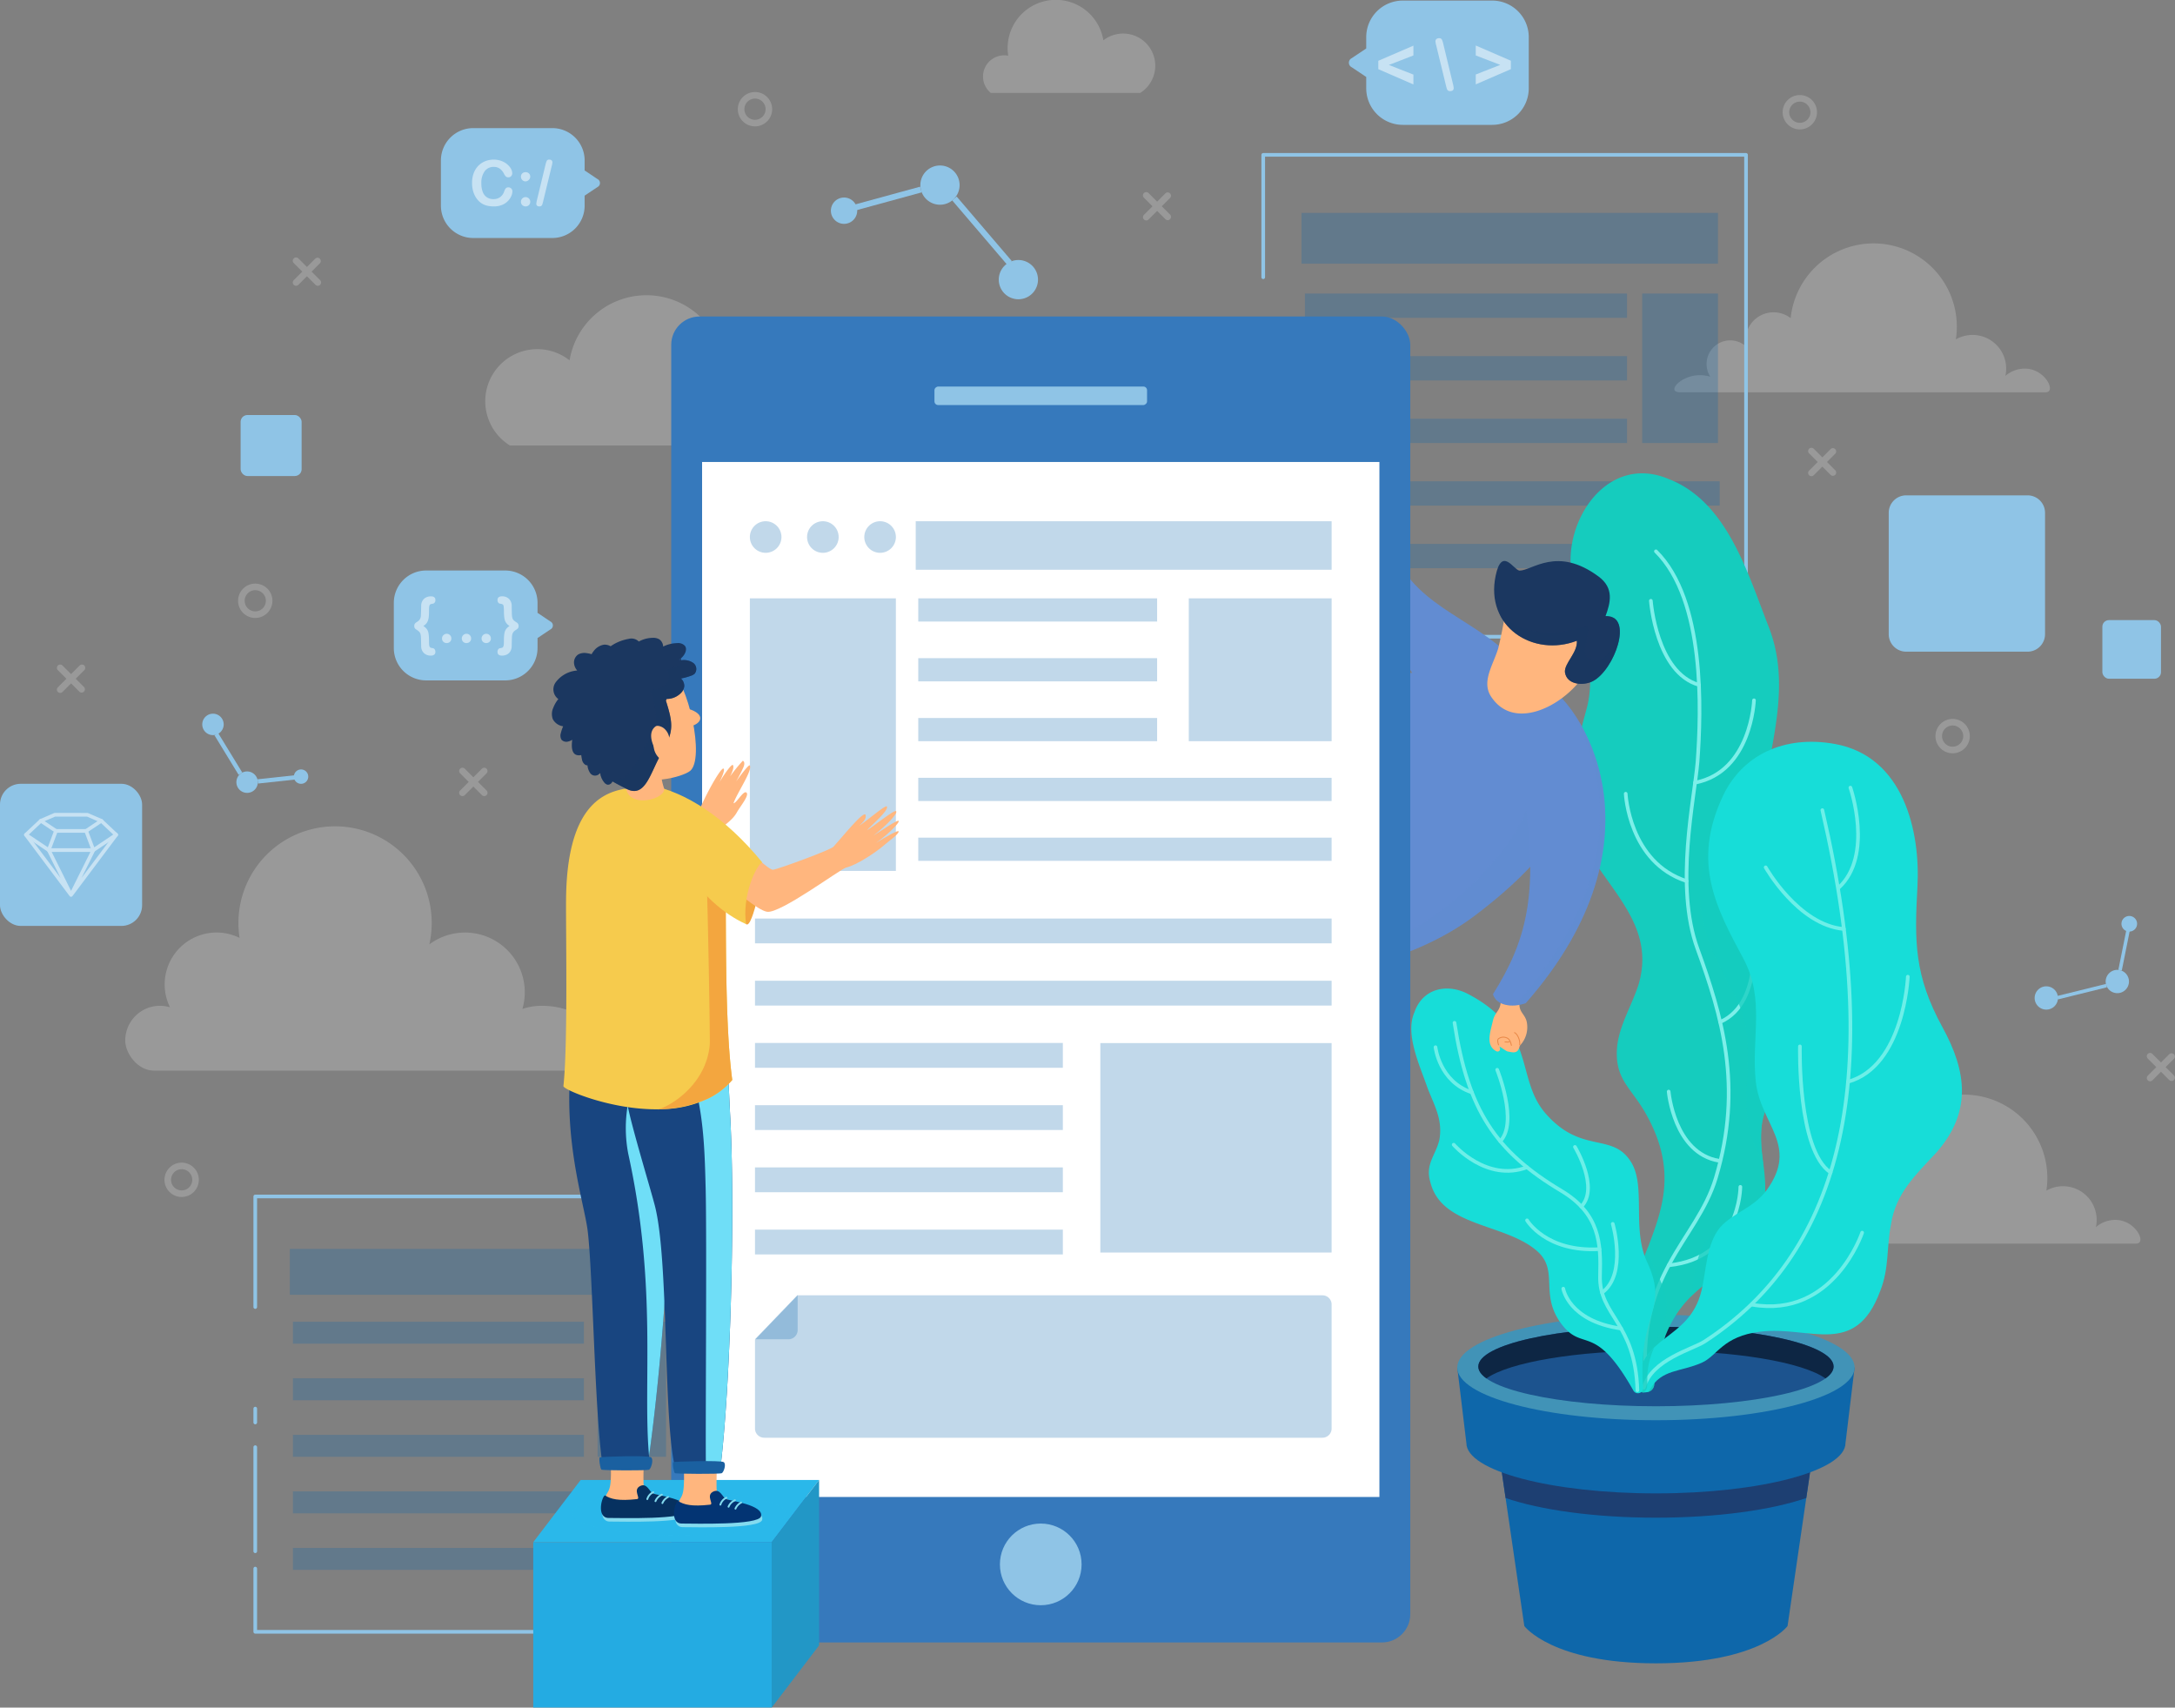<svg xmlns="http://www.w3.org/2000/svg" width="595.299" height="467.324" viewBox="0 0 595.299 467.324"><rect x="0" y="0" width="595.299" height="467.324" fill="#808080" stroke="none"/><defs><style>.a,.w{fill:#fff;}.a,.y{opacity:0.2;}.ag,.b,.j,.m,.q,.s,.x{fill:none;}.b{stroke:#8fc4e6;}.ag,.b,.j,.m,.x{stroke-linecap:round;stroke-linejoin:round;}.c{fill:#0964af;}.c,.o{opacity:0.25;}.d{fill:#0e67aa;}.e{fill:#1d3f72;}.f{fill:#4193b7;}.g{fill:#1c538e;}.h{fill:#0d2644;}.i,.k{fill:#15ccbe;}.j{stroke:#7defe9;}.k{opacity:0.75;}.ad,.ak,.an,.k,.o,.q,.t{mix-blend-mode:multiply;isolation:isolate;}.l{fill:#17ddd8;}.m{stroke:#6cefe8;}.n,.o{fill:#628cd2;}.an,.p{fill:#ffb67e;}.q{stroke:#ffb67e;}.q,.s{stroke-miterlimit:10;}.ag,.q{stroke-width:0.5px;}.r,.t{fill:#1b3760;}.s{stroke:#e88949;stroke-width:0.25px;}.t{opacity:0.55;}.u{fill:#8fc4e6;}.v{opacity:0.5;}.x{stroke:#fff;}.z{fill:#3679bc;}.aa,.ad{fill:#2ab8ea;}.ab{fill:#2297c6;}.ac{fill:#24abe2;}.ad{opacity:0.57;}.ae{fill:#84dbef;}.af{fill:#063160;}.ag{stroke:#84dbef;}.ah{fill:#184580;}.ai{fill:#1a60a0;}.aj{fill:#033473;}.ak{fill:#6fdef7;}.al{fill:#f6cb4d;}.am{fill:#f3a63f;}</style></defs><g transform="translate(-44.304 -88.523)"><path class="a" d="M75.9,311.657H210.988c17.082,0-7.111-11.3-12.549-3.565,0-9.116-7.39-14.175-16.5-14.175a16.463,16.463,0,0,0-5.238.862,16.354,16.354,0,0,0-25.481-17.667,26.453,26.453,0,1,0-52.249-5.855,26.727,26.727,0,0,0,.314,4.081,14.2,14.2,0,0,0-19.043,18.987,9.493,9.493,0,0,0-12.246,9.089C67.991,306.946,71.383,311.657,75.9,311.657Z" transform="translate(10.589 69.862)"/><path class="a" d="M456.945,168.828a8.156,8.156,0,0,0-5.347,1.991,9.2,9.2,0,0,0-8.993-11.207,9.174,9.174,0,0,0-4.551,1.208,23.064,23.064,0,0,0,.262-3.471,22.8,22.8,0,0,0-45.479-2.333,7.658,7.658,0,0,0-12.139,7.813,6.474,6.474,0,0,0-9.88,8.2,10.179,10.179,0,0,0-2.856-.41c-5.224,0-9.345,4.685-5.379,4.685H462.65C465.62,175.306,462.5,168.828,456.945,168.828Z" transform="translate(141.574 20.575)"/><path class="a" d="M474.063,329.825a8.161,8.161,0,0,0-5.348,1.993,9.205,9.205,0,0,0-13.544-10,22.8,22.8,0,1,0-45.215-5.8,7.657,7.657,0,0,0-12.139,7.813,6.474,6.474,0,0,0-9.88,8.2,10.18,10.18,0,0,0-2.858-.409c-5.222,0-9.345,4.684-5.379,4.684H479.766C482.736,336.3,479.614,329.825,474.063,329.825Z" transform="translate(149.225 92.547)"/><path class="a" d="M273.25,113.96H232.367a5.8,5.8,0,0,1,4.771-10.189A13.185,13.185,0,0,1,263.17,99.56a8.8,8.8,0,1,1,10.08,14.4Z" transform="translate(83.125 0)"/><g transform="translate(114.167 415.962)"><path class="b" d="M92.584,345.06V314.806H211.967V433.941H92.584v-17.3" transform="translate(-92.584 -314.806)"/><line class="b" y2="28.489" transform="translate(0 68.605)"/><line class="b" y2="3.792" transform="translate(0 58.054)"/><g transform="translate(9.462 14.345)"><rect class="c" width="18.731" height="36.951" transform="translate(84.244 19.943)"/><rect class="c" width="102.975" height="12.548"/><rect class="c" width="79.642" height="6.002" transform="translate(0.847 19.943)"/><rect class="c" width="79.642" height="6.002" transform="translate(0.847 35.418)"/><rect class="c" width="79.642" height="6.002" transform="translate(0.847 50.892)"/><rect class="c" width="102.553" height="6.002" transform="translate(0.847 66.367)"/><rect class="c" width="102.553" height="6.002" transform="translate(0.847 81.841)"/></g></g><g transform="translate(390.05 130.906)"><path class="b" d="M283.238,151.3V117.812H415.382V249.682H283.238V230.534" transform="translate(-283.238 -117.812)"/><line class="b" y2="31.534" transform="translate(0 75.938)"/><line class="b" y2="4.197" transform="translate(0 64.26)"/><g transform="translate(10.474 15.879)"><rect class="c" width="20.734" height="40.9" transform="translate(93.248 22.075)"/><rect class="c" width="113.982" height="13.89"/><rect class="c" width="88.154" height="6.643" transform="translate(0.937 22.075)"/><rect class="c" width="88.154" height="6.643" transform="translate(0.937 39.203)"/><rect class="c" width="88.154" height="6.643" transform="translate(0.937 56.332)"/><rect class="c" width="113.514" height="6.643" transform="translate(0.937 73.46)"/><rect class="c" width="113.514" height="6.643" transform="translate(0.937 90.589)"/></g></g><path class="a" d="M142.85,185.5h66.171a9.393,9.393,0,0,0-7.723-16.49,21.342,21.342,0,0,0-42.135-6.82A14.249,14.249,0,1,0,142.85,185.5Z" transform="translate(41.031 24.948)"/><g transform="translate(430.582 218.057)"><path class="d" d="M326.044,351.087l9.521,65.063s7.552,10.2,36.022,10.2,36.022-10.2,36.022-10.2l9.52-65.063Z" transform="translate(-304.635 -100.682)"/><path class="e" d="M371.545,386.2c16.765,0,31.665-2.113,41.151-5.386l4.253-29.065H326.14l4.253,29.065C339.878,384.083,354.778,386.2,371.545,386.2Z" transform="translate(-304.592 -100.388)"/><path class="d" d="M426.2,367.834c0,7.6-23.228,13.768-51.882,13.768s-51.883-6.164-51.883-13.768l-2.495-20.682H428.694Z" transform="translate(-307.364 -102.441)"/><ellipse class="f" cx="54.377" cy="14.43" rx="54.377" ry="14.43" transform="translate(12.575 230.281)"/><ellipse class="g" cx="48.622" cy="10.878" rx="48.622" ry="10.878" transform="translate(18.33 233.563)"/><path class="h" d="M326.142,353.587c6.193-4.415,24.623-7.617,46.4-7.617s40.2,3.2,46.4,7.617c1.444-1.029,2.226-2.124,2.226-3.26,0-6.008-21.769-10.879-48.622-10.879s-48.623,4.871-48.623,10.879C323.916,351.463,324.7,352.558,326.142,353.587Z" transform="translate(-305.586 -105.885)"/><g transform="translate(43.578)"><path class="i" d="M403.039,336.091c3.51-12.628-.755-22.6-5.393-33.868s-5.413-23.222-3.638-35.07c2.378-16.082,7.713-31.615,1.554-47.2-5.771-14.721-11.345-34.117-27.266-40.322-15.478-6.61-27.19,8.655-26.928,22.718s8.245,26.747,4.257,40.633c-3.033,11.369-7,24.83-1.074,35.724,7.1,13.5,20.328,23,15.382,39.4-1.951,5.879-5.14,10.856-5.814,16.788-.8,8.909,3.7,11.1,7.752,18.211,17.042,29.949-14.177,42.026-1.926,74.923a2.247,2.247,0,0,0,2.217,1.472h0a2.209,2.209,0,0,0,2.094-1.948c3.9-36.791,30.121-24.1,30.395-53.909.051-5.546-1.661-11.142-1-16.65C394.428,348.5,401,344.1,403.039,336.091Z" transform="translate(-341.364 -178.04)"/><path class="j" d="M359.928,294.968s1.457,16.848,13.758,18.93" transform="translate(-333.065 -125.769)"/><path class="j" d="M351.8,238.638s.875,18.8,16.668,23.911" transform="translate(-336.697 -150.951)"/><path class="j" d="M381.044,220.968s-.739,19.575-16.123,22.539" transform="translate(-330.833 -158.85)"/><path class="j" d="M378.431,263.231s3.691,21.407-8.765,26.886" transform="translate(-328.712 -139.957)"/><path class="j" d="M379.544,312.988s0,19.5-19.616,21.47" transform="translate(-333.065 -117.714)"/><path class="j" d="M356.559,202.15s1.454,19.7,13.165,23.008" transform="translate(-334.571 -167.262)"/><path class="j" d="M358.443,192.791c13.511,13.365,12.4,43.638,11.382,57.648-.854,10.184-6.279,33.874-.023,51.1,6.617,18.222,12.57,37.668,5.036,62.74-5.26,17.508-22.362,26.013-18.94,57.939" transform="translate(-335.068 -171.446)"/><path class="k" d="M389.777,345.511c.026.559.043,1.117.038,1.676-.179,19.564-11.54,20.82-20.428,29.778,1.04-5.221,1.288-11.68,4.775-15.943,3.829-4.254,8.934-5.105,12.763-10.21A20.014,20.014,0,0,0,389.777,345.511Zm3.033-69.74c-4.636-11.265-5.413-23.222-3.638-35.07.172-1.166.362-2.328.559-3.489a25.024,25.024,0,0,0-13.777,12.957c-8.613,18.272-1.826,30.67,5.583,44.492,6.047,11.28,2.127,21.7,3.4,33.61.534,4.982,2.7,8.846,4.393,12.56a42.714,42.714,0,0,1-.522-10.294c.781-8.484,7.354-12.893,9.393-20.9C401.714,297.011,397.448,287.038,392.81,275.771Zm-32.15,95.713c-1.2-2.586-2.644-5.383-2.893-8.213-3.888,10.19-8.215,20.74-3.573,35.617.012.04.026.08.038.12.265.841.553,1.693.877,2.564a2.366,2.366,0,0,0,.249.472c.017.025.033.051.051.075a2.357,2.357,0,0,0,.355.385l.025.019a2.213,2.213,0,0,0,1.538.521h0a2.231,2.231,0,0,0,1.166-.405,2.154,2.154,0,0,0,.9-1.408c.007-.046.022-.088.027-.135a51.3,51.3,0,0,1,3.069-13.44c-.807.525-1.634,1.011-2.453,1.527C362.665,383.221,364.482,379.693,360.66,371.484Z" transform="translate(-336.528 -151.588)"/></g><g transform="translate(61.965 73.47)"><path class="l" d="M437.438,306.85c-7.659-14.041-7.639-23.328-6.807-38.291.851-15.317-3.83-35.739-22.551-39.142-14.039-2.553-25.461,3.142-30.684,14.221-8.613,18.272-1.826,30.67,5.583,44.492,6.047,11.28,2.127,21.7,3.4,33.612s11.913,17.443,2.978,29.781c-3.829,5.105-8.934,5.956-12.763,10.212-3.83,4.68-3.748,12.015-5.107,17.444-3.429,13.714-16.858,11.769-17.418,25.667-.042,1.036.8,2.071,1.528,2.035s1.31.1,1.826-.816c3.15-5.6,8.351-4.735,14.177-7.315,4.328-1.917,5.656-7.255,16.055-8.51,13.576-1.638,25.954,7.234,32.761-11.061,2.553-6.383,1.7-11.913,2.978-18.295,1.276-8.51,6.808-13.615,12.339-19.571C445.521,330.25,444.244,319.188,437.438,306.85Z" transform="translate(-354.071 -228.813)"/><g transform="translate(1.679 12.543)"><path class="m" d="M378.274,252.56s8.918,15.8,21.407,16.869" transform="translate(-344.93 -230.74)"/><path class="m" d="M384.755,286.422s-.693,28.453,8.4,34.493" transform="translate(-342.038 -215.603)"/><path class="m" d="M410.219,273.24S409.184,297.7,393.847,302" transform="translate(-337.968 -221.496)"/><path class="m" d="M405.816,321.647S398,345.173,375.723,341.37" transform="translate(-346.07 -199.856)"/><path class="m" d="M395.293,237.481s6.423,18.581-3.215,27.4" transform="translate(-338.759 -237.481)"/><path class="m" d="M355.231,399.777c2.082-7.658,13.365-10.484,16.6-12.585,35.969-23.387,50.048-68.725,32.256-145.451" transform="translate(-355.231 -235.577)"/></g><path class="k" d="M354.072,353.639c-.042,1.036.8,2.071,1.528,2.035l.11,0c2.285-1.722-.6-4.179,2.864-12.309A13.956,13.956,0,0,0,354.072,353.639Z" transform="translate(-354.071 -177.606)"/></g><g transform="translate(0 141.001)"><path class="l" d="M375.778,350.308c-4.221-9.067-.239-20.729-4.39-27.345-5.083-8.274-13.577-1.981-23.44-13.355-8.28-9.546-2.32-22.775-21.164-32.632-5.753-3.011-12.426-1.532-14.669,4.965-2.689,6.092,1.564,14.832,3.551,20.7,1.935,4.991,4.23,8.7,3.26,14.237-.01.058-.023.119-.038.175-1.087,4.254-3.911,6.526-2.4,11.53,3.142,12.2,20.426,11.1,29.151,18.712,6.151,5.364.6,11.769,6.629,19.888,5.969,8.041,9.024-.7,19.768,18.331a1.423,1.423,0,0,0,1.94.535h0a1.42,1.42,0,0,0,.713-1.341C373.131,364.117,381.99,363.654,375.778,350.308Z" transform="translate(-311.249 -275.482)"/><g transform="translate(6.622 9.377)"><path class="m" d="M315.825,286.572s1.027,9.423,9.951,12.366" transform="translate(-315.825 -279.901)"/><path class="m" d="M319.263,305.015s8.957,10.343,20.076,6.183" transform="translate(-314.288 -271.657)"/><path class="m" d="M342.2,305.434s6.729,11.148,1.747,16.321" transform="translate(-304.037 -271.469)"/><path class="m" d="M350.256,319.987s4.005,13.763-2.933,18.822" transform="translate(-301.744 -264.964)"/><path class="m" d="M327.491,290.845s5.823,14.378.841,19.549" transform="translate(-310.61 -277.991)"/><path class="m" d="M333.137,319.32s5.179,8.753,19.836,7.879" transform="translate(-308.086 -265.262)"/><path class="m" d="M339.991,332.243s1.432,8.844,15.826,10.911" transform="translate(-305.022 -259.485)"/><path class="m" d="M369.48,382.532c-.577-18.741-10.563-20.327-10.233-31.415.259-8.645-.038-16.862-10.563-23.154-18.065-10.8-25.6-22.083-29.265-46" transform="translate(-314.219 -281.962)"/></g></g></g><g transform="translate(383.764 236.387)"><path class="n" d="M302.349,191.827c-1.767,18.793,12.194,29.638,18.428,45.489l22.675-13.824c-11.711-12.388-28.726-14.693-34.115-32.785" transform="translate(-268.477 -190.707)"/><path class="n" d="M339.643,213.892c-14.368,5.376-45.932,9.18-60.749,12.763h0c0,10.527,6.062,19.039,11.226,27.773a295,295,0,0,1,14.143,26.2c1.123,2.687,5.389,15.9,7.633,17.694,10.029-2.583,21.776-6.943,31.431-14.334,15.042-11.423,26.7-23.97,31.191-42.336l-8.933-13.585-8.3-10.877-11.641-5.807H341.28Z" transform="translate(-278.894 -181.462)"/><path class="o" d="M349.156,241.164s.849-6.131-2.794,1.43c-2.485,10.132-22.8,32.131-40.7,37.271a6.8,6.8,0,0,0-2.678,5.69c9.607-2.632,20.509-6.881,29.58-13.825a108.019,108.019,0,0,0,18.4-17.15C350.064,247.94,349.156,241.164,349.156,241.164Z" transform="translate(-268.129 -169.2)"/><path class="p" d="M328.98,278.506c.632,3.979-1.354,3.937-1.994,6.716-.741,3.212-2.1,6.823.946,8.409.47.245,1.395-.13.807-1.3.349.094,1.825,1.268,2.234,1.346,1.592.305,2.868.738,3.35-1.569a7.284,7.284,0,0,0,1.885-6.638c-.5-1.99-1.994-2.487-1.994-4.726s1.994-5.222,2.742-7.461" transform="translate(-257.82 -153.792)"/><path class="n" d="M335.449,249.858c3.57,25.971.466,38.5-8.757,53.173.925,3.15,5.2,3.775,8.974,2.451,39.639-45.142,15.276-82.947,3.927-88.172" transform="translate(-257.527 -178.815)"/><path class="o" d="M342.743,219.51c11.272,12.191,23.9,45.32-10.112,84.057a7.608,7.608,0,0,1-3.06,1.522,10.726,10.726,0,0,0,4.808-.59C369.341,264.682,354.516,230.59,342.743,219.51Z" transform="translate(-256.24 -177.831)"/><path class="p" d="M331.025,201.744a107.544,107.544,0,0,1-2.44,13.688c-1.524,4.865-4.878,9.427-1.524,13.686,8.231,11.254,27.743-3.346,27.743-13.991" transform="translate(-258.005 -185.773)"/><path class="q" d="M332.974,211.077c-.813,2.056-3.068,1.984-3.4,2.725s.718,2.021,1.039,3.233" transform="translate(-256.267 -181.601)"/><path class="r" d="M357.411,209.694c1.321-3.6,2.411-7.62-1.9-10.812-11.394-8.441-18.152-1.621-21.674-1.621-1.626-.271-4.816-6.6-6.5,1.35-2.979,14.055,10.3,22.433,22.216,17.839.271,3.244-3.522,6.216-3.251,8.649.543,3.513,5.1,3.7,7.587,2.432C359.837,224.487,365.267,209.423,357.411,209.694Z" transform="translate(-257.428 -188.96)"/><path class="s" d="M327.855,286.885c.009-.051-.521-1.289-.094-1.752a2.276,2.276,0,0,1,2.3-.266c.855.33,1.072,1.262,1.307,2.146" transform="translate(-257.123 -148.696)"/><path class="s" d="M330.715,283.784c.855.33,1.7,2.123,1.488,3.5" transform="translate(-255.728 -149.099)"/><path class="s" d="M328.9,285.614l.579.023a1.344,1.344,0,0,0,.842-.152" transform="translate(-256.539 -148.338)"/><path class="t" d="M359.087,205.618a4.632,4.632,0,0,1,.98,3.253c-.129,3.631-2.926,9.05-6.724,8.414a2.724,2.724,0,0,1-2.062-2.689c-.03-1.237,1.492-6.882.624-6.765-2.79.372-13.074,5.335-23.87-3,3.593,7.075,12.628,10.286,21.018,7.051.271,3.244-3.522,6.216-3.251,8.649.543,3.513,5.1,3.7,7.587,2.432C358.653,220.27,363.494,208.175,359.087,205.618Z" transform="translate(-256.927 -184.393)"/></g><g transform="translate(152.092 244.655)"><path class="u" d="M127.642,196.421h21.639a8.847,8.847,0,0,1,8.847,8.847v2.742l3.522,2.354a1.22,1.22,0,0,1,0,2.185l-3.522,2.354v2.741a8.848,8.848,0,0,1-8.847,8.849H127.642a8.848,8.848,0,0,1-8.849-8.849V205.268A8.847,8.847,0,0,1,127.642,196.421Z" transform="translate(-118.793 -196.421)"/><g class="v" transform="translate(5.604 7.057)"><path class="w" d="M140.743,208.527a2.916,2.916,0,0,1-.449-1.187,12.808,12.808,0,0,1-.13-1.786,13.292,13.292,0,0,0-.077-1.5.745.745,0,0,0-.252-.524,1.687,1.687,0,0,0-.684-.2.787.787,0,0,1-.537-.3,1.132,1.132,0,0,1-.207-.718q0-1,1.242-1.006a2.611,2.611,0,0,1,1.9.7,2.568,2.568,0,0,1,.739,1.862q.033,1.884.051,2.376a4.4,4.4,0,0,0,.122.913,1.5,1.5,0,0,0,.363.684,4.935,4.935,0,0,0,.865.645,1.035,1.035,0,0,1,.491.938.969.969,0,0,1-.168.629,2.475,2.475,0,0,1-.57.447,2.853,2.853,0,0,0-.651.537,1.948,1.948,0,0,0-.375.852,6.976,6.976,0,0,0-.077,1.006q-.026.777-.051,2.061a2.768,2.768,0,0,1-.339,1.347,2.269,2.269,0,0,1-.933.909,2.89,2.89,0,0,1-1.372.32q-1.242,0-1.242-1.022a1.121,1.121,0,0,1,.211-.709.781.781,0,0,1,.533-.313,2.925,2.925,0,0,0,.548-.123.562.562,0,0,0,.275-.271,1.624,1.624,0,0,0,.152-.6q.037-.4.038-1.233a10.179,10.179,0,0,1,.135-1.829,2.881,2.881,0,0,1,.473-1.174,3.324,3.324,0,0,1,.938-.832A3.2,3.2,0,0,1,140.743,208.527Z" transform="translate(-115.629 -201.298)"/><path class="w" d="M135.771,210.589a1.3,1.3,0,0,1,0-1.832,1.251,1.251,0,0,1,.909-.368,1.2,1.2,0,0,1,.894.37,1.224,1.224,0,0,1,.363.887,1.2,1.2,0,0,1-.379.946,1.323,1.323,0,0,1-.9.337A1.276,1.276,0,0,1,135.771,210.589Z" transform="translate(-116.976 -198.128)"/><path class="w" d="M132.03,210.589a1.3,1.3,0,0,1,0-1.832,1.246,1.246,0,0,1,.907-.368,1.2,1.2,0,0,1,.9.37,1.224,1.224,0,0,1,.363.887,1.2,1.2,0,0,1-.381.946,1.317,1.317,0,0,1-.9.337A1.271,1.271,0,0,1,132.03,210.589Z" transform="translate(-118.648 -198.128)"/><path class="w" d="M128.289,210.589a1.205,1.205,0,0,1-.376-.942,1.193,1.193,0,0,1,.376-.89,1.246,1.246,0,0,1,.907-.368,1.205,1.205,0,0,1,.9.37,1.23,1.23,0,0,1,.363.887,1.2,1.2,0,0,1-.381.946,1.317,1.317,0,0,1-.9.337A1.271,1.271,0,0,1,128.289,210.589Z" transform="translate(-120.32 -198.128)"/><path class="w" d="M126.111,210.293a2.838,2.838,0,0,1,.449,1.132,12.029,12.029,0,0,1,.135,1.825q0,.786.03,1.2a1.836,1.836,0,0,0,.126.619.534.534,0,0,0,.282.288,2.523,2.523,0,0,0,.566.127.741.741,0,0,1,.376.152.888.888,0,0,1,.266.359,1.258,1.258,0,0,1,.1.511.928.928,0,0,1-.317.76,1.387,1.387,0,0,1-.907.262,2.631,2.631,0,0,1-1.922-.7,2.574,2.574,0,0,1-.747-1.871q-.026-1.233-.048-2.052a5.935,5.935,0,0,0-.126-1.23,1.5,1.5,0,0,0-.372-.683,4.46,4.46,0,0,0-.858-.638,1.012,1.012,0,0,1-.48-.929,1.037,1.037,0,0,1,.181-.667,2.162,2.162,0,0,1,.554-.443,2.777,2.777,0,0,0,.634-.515,1.953,1.953,0,0,0,.4-.849q.067-.278.119-3.082a2.661,2.661,0,0,1,.35-1.339,2.321,2.321,0,0,1,.938-.9,2.892,2.892,0,0,1,1.38-.317q1.224,0,1.224,1.006a1.092,1.092,0,0,1-.216.718.8.8,0,0,1-.528.3,2.382,2.382,0,0,0-.553.114.539.539,0,0,0-.282.265,1.7,1.7,0,0,0-.135.622q-.035.425-.035,1.229a11.572,11.572,0,0,1-.077,1.44,4.112,4.112,0,0,1-.26,1.059,2.574,2.574,0,0,1-.473.761,3.647,3.647,0,0,1-.744.6A3.318,3.318,0,0,1,126.111,210.293Z" transform="translate(-122.666 -201.298)"/></g></g><g transform="translate(164.982 123.583)"><path class="u" d="M136.55,112.752h21.639a8.849,8.849,0,0,1,8.849,8.849v2.741l3.521,2.354a1.221,1.221,0,0,1,0,2.186l-3.521,2.354v2.741a8.849,8.849,0,0,1-8.849,8.849H136.55a8.849,8.849,0,0,1-8.849-8.849V121.6A8.849,8.849,0,0,1,136.55,112.752Z" transform="translate(-127.701 -112.752)"/><g class="v" transform="translate(8.526 8.624)"><path class="w" d="M144.632,127.394a3.283,3.283,0,0,1-.292,1.279,4.6,4.6,0,0,1-.916,1.352,4.7,4.7,0,0,1-1.6,1.077,5.758,5.758,0,0,1-2.263.414,7.974,7.974,0,0,1-1.783-.185,5.04,5.04,0,0,1-1.457-.579,4.953,4.953,0,0,1-1.2-1.035,6.111,6.111,0,0,1-.836-1.305,6.851,6.851,0,0,1-.52-1.541,8.37,8.37,0,0,1-.174-1.739,7.7,7.7,0,0,1,.436-2.678,5.7,5.7,0,0,1,1.246-2.023,5.44,5.44,0,0,1,1.9-1.279,6.163,6.163,0,0,1,2.323-.438,5.805,5.805,0,0,1,2.677.6,4.865,4.865,0,0,1,1.8,1.482,2.936,2.936,0,0,1,.624,1.668,1.089,1.089,0,0,1-.3.761.966.966,0,0,1-.735.328,1.017,1.017,0,0,1-.722-.229,3.17,3.17,0,0,1-.535-.784,3.791,3.791,0,0,0-1.153-1.378,2.814,2.814,0,0,0-1.634-.456,2.968,2.968,0,0,0-2.463,1.174,5.321,5.321,0,0,0-.916,3.337,6.184,6.184,0,0,0,.405,2.4,3.021,3.021,0,0,0,1.149,1.431,3.159,3.159,0,0,0,1.739.475,3.056,3.056,0,0,0,1.829-.537,3.243,3.243,0,0,0,1.127-1.574,2.672,2.672,0,0,1,.4-.8.9.9,0,0,1,.761-.308,1.063,1.063,0,0,1,.768.313A1.04,1.04,0,0,1,144.632,127.394Z" transform="translate(-133.593 -118.712)"/><path class="w" d="M142.838,122.339a1.172,1.172,0,0,1,.376-.929,1.327,1.327,0,0,1,.909-.328,1.277,1.277,0,0,1,.886.333,1.177,1.177,0,0,1,.372.925,1.2,1.2,0,0,1-.405.87,1.239,1.239,0,0,1-.878.4,1.2,1.2,0,0,1-.887-.381A1.229,1.229,0,0,1,142.838,122.339Zm1.285,8.116a1.318,1.318,0,0,1-.9-.337,1.2,1.2,0,0,1-.381-.946,1.225,1.225,0,0,1,.363-.887,1.207,1.207,0,0,1,.9-.372,1.252,1.252,0,0,1,.907.368,1.3,1.3,0,0,1,0,1.833A1.27,1.27,0,0,1,144.123,130.456Z" transform="translate(-129.46 -117.653)"/><path class="w" d="M149.976,120.425l-2.364,9.739c-.08.321-.148.574-.207.76a.925.925,0,0,1-.271.436.786.786,0,0,1-.528.156q-.862,0-.861-.744a6.627,6.627,0,0,1,.169-.971l2.356-9.739a4.374,4.374,0,0,1,.355-1.064.7.7,0,0,1,.658-.287.927.927,0,0,1,.647.2.713.713,0,0,1,.223.557A4.59,4.59,0,0,1,149.976,120.425Z" transform="translate(-128.161 -118.712)"/></g></g><g transform="translate(44.304 303.023)"><rect class="u" width="38.897" height="38.897" rx="5.675"/><g class="v" transform="translate(7.097 8.475)"><path class="x" d="M57.422,246.52l-1.974,5.249-6.239-4.183,4.075-3.829" transform="translate(-49.208 -242.103)"/><path class="x" d="M60.3,247.032H64.44l4.139-2.762-3.82-1.656H55.845l-3.82,1.655,4.138,2.762Z" transform="translate(-47.949 -242.614)"/><path class="x" d="M60.6,246.521l1.974,5.25,6.24-4.183-4.075-3.829" transform="translate(-44.114 -242.103)"/><path class="x" d="M73.912,246.4,61.559,262.867l6.113-12.279H55.448l6.112,12.28L49.208,246.4" transform="translate(-49.208 -240.92)"/></g></g><g transform="translate(413.494 88.682)"><path class="u" d="M338.666,88.633H314.194a10.006,10.006,0,0,0-10.006,10.006v3.1l-3.982,2.663a1.381,1.381,0,0,0,0,2.473l3.982,2.663v3.1a10.006,10.006,0,0,0,10.006,10.006h24.472a10.006,10.006,0,0,0,10.006-10.006v-14A10.006,10.006,0,0,0,338.666,88.633Z" transform="translate(-299.44 -88.633)"/><g class="v" transform="translate(8.055 10.297)"><path class="w" d="M330.136,102.429l-6.7-2.579V97.129l9.61,4.165V103.6l-9.61,4.165v-2.7Z" transform="translate(-296.765 -95.132)"/><path class="w" d="M315.817,96.609a.807.807,0,0,1,.253-.629,1.051,1.051,0,0,1,.731-.23.792.792,0,0,1,.747.326,4.97,4.97,0,0,1,.4,1.2l2.664,11.013a7.385,7.385,0,0,1,.192,1.1q0,.84-.975.841a.889.889,0,0,1-.6-.177,1.063,1.063,0,0,1-.307-.492c-.067-.211-.145-.5-.233-.86l-2.676-11.013A5.315,5.315,0,0,1,315.817,96.609Z" transform="translate(-300.173 -95.749)"/><path class="w" d="M305.006,101.3l9.608-4.146v2.684l-6.714,2.6,6.714,2.637v2.7l-9.608-4.183Z" transform="translate(-305.006 -95.12)"/></g></g><g transform="translate(271.72 133.813)"><g transform="translate(24.49)"><path class="u" d="M227.7,128.834a5.369,5.369,0,1,1-.3-7.587A5.368,5.368,0,0,1,227.7,128.834Z" transform="translate(-218.388 -119.822)"/></g><g transform="translate(45.947 25.869)"><path class="u" d="M242.529,146.711a5.369,5.369,0,1,1-.3-7.587A5.368,5.368,0,0,1,242.529,146.711Z" transform="translate(-233.216 -137.699)"/></g><g transform="translate(0 8.771)"><path class="u" d="M207.709,131.927a3.6,3.6,0,1,1-.2-5.088A3.6,3.6,0,0,1,207.709,131.927Z" transform="translate(-201.464 -125.883)"/></g><g transform="translate(33.189 8.488)"><rect class="u" width="1.616" height="23.245" transform="translate(0 1.05) rotate(-40.515)"/></g><g transform="translate(5.197 5.799)"><rect class="u" width="19.922" height="1.617" transform="translate(0 5.251) rotate(-15.282)"/></g></g><g transform="translate(601.19 339.196)"><g transform="translate(19.439 14.749)"><path class="u" d="M442.79,276.26a3.188,3.188,0,1,1,4.107,1.859A3.187,3.187,0,0,1,442.79,276.26Z" transform="translate(-442.585 -271.948)"/></g><g transform="translate(0 19.251)"><path class="u" d="M429.356,279.371a3.187,3.187,0,1,1,4.107,1.861A3.188,3.188,0,0,1,429.356,279.371Z" transform="translate(-429.151 -275.059)"/></g><g transform="translate(23.762)"><path class="u" d="M445.709,264.647a2.138,2.138,0,1,1,2.755,1.247A2.138,2.138,0,0,1,445.709,264.647Z" transform="translate(-445.572 -261.756)"/></g><g transform="translate(6.132 18.595)"><rect class="u" width="13.801" height="0.959" transform="matrix(0.971, -0.24, 0.24, 0.971, 0, 3.311)"/></g><g transform="translate(22.908 3.148)"><rect class="u" width="11.828" height="0.96" transform="translate(0 11.597) rotate(-78.65)"/></g></g><g transform="translate(99.663 283.839)"><g transform="translate(9.341 15.804)"><path class="u" d="M90.137,235.049a2.933,2.933,0,1,1-.493,4.118A2.933,2.933,0,0,1,90.137,235.049Z" transform="translate(-89.017 -234.421)"/></g><path class="u" d="M83.681,224.128a2.933,2.933,0,1,1-.493,4.118A2.932,2.932,0,0,1,83.681,224.128Z" transform="translate(-82.561 -223.5)"/><g transform="translate(25.074 15.257)"><path class="u" d="M100.64,234.465a1.967,1.967,0,1,1-.33,2.762A1.968,1.968,0,0,1,100.64,234.465Z" transform="translate(-99.889 -234.044)"/></g><g transform="translate(3.338 5.289)"><rect class="u" width="1.179" height="12.698" transform="matrix(0.853, -0.521, 0.521, 0.853, 0, 0.615)"/></g><g transform="translate(15.137 16.778)"><rect class="u" width="10.882" height="1.178" transform="translate(0 1.169) rotate(-6.168)"/></g></g><path class="u" d="M4.783,0H38a4.782,4.782,0,0,1,4.782,4.782V38A4.783,4.783,0,0,1,38,42.781H4.782A4.782,4.782,0,0,1,0,38V4.783A4.783,4.783,0,0,1,4.783,0Z" transform="translate(561.25 224.085)"/><rect class="u" width="16.044" height="16.044" rx="1.794" transform="translate(619.724 258.229)"/><rect class="u" width="16.698" height="16.698" rx="1.867" transform="translate(110.162 202.101)"/><path class="a" d="M104.813,141.076l2.3-2.3a.9.9,0,0,0-1.27-1.271l-2.3,2.3-2.3-2.3a.9.9,0,1,0-1.27,1.271l2.3,2.3-2.3,2.3a.9.9,0,1,0,1.27,1.27l2.3-2.3,2.3,2.3a.9.9,0,1,0,1.27-1.27Z" transform="translate(24.768 21.779)"/><path class="a" d="M60.2,218.073l2.3-2.3a.9.9,0,1,0-1.27-1.269l-2.3,2.3-2.3-2.3a.9.9,0,1,0-1.27,1.269l2.3,2.3-2.3,2.3a.9.9,0,1,0,1.27,1.269l2.3-2.3,2.3,2.3a.9.9,0,0,0,1.27-1.269Z" transform="translate(4.824 56.2)"/><path class="a" d="M265.626,128.718l2.3-2.3a.9.9,0,0,0-1.269-1.27l-2.3,2.3-2.3-2.3a.9.9,0,1,0-1.269,1.27l2.3,2.3-2.3,2.3a.9.9,0,1,0,1.269,1.271l2.3-2.3,2.3,2.3a.9.9,0,0,0,1.269-1.271Z" transform="translate(96.657 16.255)"/><path class="a" d="M391.446,177.081l2.3-2.3a.9.9,0,0,0-1.269-1.269l-2.3,2.3-2.3-2.3a.9.9,0,1,0-1.269,1.269l2.3,2.3-2.3,2.3a.9.9,0,1,0,1.269,1.269l2.3-2.3,2.3,2.3a.9.9,0,0,0,1.269-1.269Z" transform="translate(152.902 37.874)"/><path class="a" d="M455.5,291.527l2.3-2.3a.9.9,0,0,0-1.271-1.269l-2.3,2.3-2.3-2.3a.9.9,0,1,0-1.27,1.269l2.3,2.3-2.3,2.3a.9.9,0,1,0,1.27,1.269l2.3-2.3,2.3,2.3a.9.9,0,0,0,1.271-1.269Z" transform="translate(181.537 89.035)"/><path class="a" d="M136.29,237.586l2.3-2.3a.9.9,0,1,0-1.27-1.269l-2.3,2.3-2.3-2.3a.9.9,0,1,0-1.27,1.269l2.3,2.3-2.3,2.3a.9.9,0,1,0,1.27,1.269l2.3-2.3,2.3,2.3a.9.9,0,1,0,1.27-1.269Z" transform="translate(38.839 64.922)"/><g class="y" transform="translate(246.246 113.706)"><path class="w" d="M188.561,115.326a4.7,4.7,0,1,1,4.7-4.7A4.7,4.7,0,0,1,188.561,115.326Zm0-7.6a2.9,2.9,0,1,0,2.9,2.9A2.907,2.907,0,0,0,188.561,107.722Z" transform="translate(-183.86 -105.926)"/></g><g class="y" transform="translate(109.467 248.245)"><path class="w" d="M94.036,208.3a4.7,4.7,0,1,1,4.7-4.7A4.706,4.706,0,0,1,94.036,208.3Zm0-7.606a2.9,2.9,0,1,0,2.906,2.9A2.909,2.909,0,0,0,94.036,200.7Z" transform="translate(-89.336 -198.902)"/></g><g class="y" transform="translate(89.32 406.701)"><path class="w" d="M80.114,317.807a4.7,4.7,0,1,1,4.7-4.7A4.705,4.705,0,0,1,80.114,317.807Zm0-7.6a2.9,2.9,0,1,0,2.9,2.9A2.907,2.907,0,0,0,80.114,310.2Z" transform="translate(-75.413 -308.406)"/></g><g class="y" transform="translate(532.216 114.535)"><path class="w" d="M386.185,115.9a4.7,4.7,0,1,1,4.7-4.7A4.705,4.705,0,0,1,386.185,115.9Zm0-7.6a2.9,2.9,0,1,0,2.9,2.9A2.907,2.907,0,0,0,386.185,108.295Z" transform="translate(-381.485 -106.499)"/></g><g class="y" transform="translate(574.04 285.273)"><path class="w" d="M415.088,233.892a4.7,4.7,0,1,1,4.7-4.7A4.7,4.7,0,0,1,415.088,233.892Zm0-7.606a2.9,2.9,0,1,0,2.9,2.9A2.908,2.908,0,0,0,415.088,226.287Z" transform="translate(-410.388 -224.491)"/></g><g transform="translate(228.021 175.142)"><g transform="translate(0)"><rect class="z" width="202.275" height="362.869" rx="7.74" transform="translate(202.275 362.869) rotate(180)"/><rect class="w" width="185.384" height="283.246" transform="translate(193.829 323.058) rotate(180)"/><rect class="u" width="5.062" height="58.193" rx="1.005" transform="translate(130.234 19.167) rotate(90)"/><circle class="u" cx="11.178" cy="11.178" r="11.178" transform="translate(89.959 330.33)"/></g><g transform="translate(21.525 56.028)"><g transform="translate(1.401 211.721)"><path class="c" d="M342.468,372.473H189.573a2.515,2.515,0,0,1-2.464-2.564V345.642L198.782,333.5H342.468a2.516,2.516,0,0,1,2.464,2.563v33.85A2.516,2.516,0,0,1,342.468,372.473Z" transform="translate(-187.109 -333.38)"/><path class="c" d="M196.319,345.562h-9.21l11.675-12.146V343A2.515,2.515,0,0,1,196.319,345.562Z" transform="translate(-187.109 -333.416)"/></g><rect class="c" width="39.961" height="74.593" transform="translate(0 21.101)"/><rect class="c" width="63.303" height="57.319" transform="translate(95.92 142.816)"/><rect class="c" width="39.095" height="39.095" transform="translate(120.129 21.101)"/><rect class="c" width="113.831" height="13.277" transform="translate(45.393)"/><rect class="c" width="65.377" height="6.35" transform="translate(46.088 21.101)"/><rect class="c" width="65.377" height="6.35" transform="translate(46.088 37.473)"/><rect class="c" width="65.377" height="6.35" transform="translate(46.088 53.846)"/><rect class="c" width="113.136" height="6.35" transform="translate(46.088 70.218)"/><rect class="c" width="113.136" height="6.35" transform="translate(46.088 86.591)"/><path class="c" d="M194.783,191.423a4.321,4.321,0,1,1-4.321-4.321A4.321,4.321,0,0,1,194.783,191.423Z" transform="translate(-186.141 -187.102)"/><path class="c" d="M205.6,191.423a4.321,4.321,0,1,1-4.321-4.321A4.321,4.321,0,0,1,205.6,191.423Z" transform="translate(-181.303 -187.102)"/><path class="c" d="M216.427,191.423a4.321,4.321,0,1,1-4.321-4.321A4.321,4.321,0,0,1,216.427,191.423Z" transform="translate(-176.465 -187.102)"/><g transform="translate(1.401 108.725)"><rect class="c" width="84.262" height="6.791" transform="translate(84.262 91.93) rotate(180)"/><rect class="c" width="84.262" height="6.791" transform="translate(84.262 74.903) rotate(180)"/><rect class="c" width="84.262" height="6.791" transform="translate(84.262 57.875) rotate(180)"/><rect class="c" width="84.262" height="6.791" transform="translate(84.262 40.847) rotate(180)"/><rect class="c" width="157.823" height="6.791" transform="translate(157.823 23.819) rotate(180)"/><rect class="c" width="157.823" height="6.791" transform="translate(157.823 6.791) rotate(180)"/></g></g></g><g transform="translate(190.254 493.546)"><path class="aa" d="M210.423,385.452H145.166l12.98-17.03H223.4Z" transform="translate(-145.166 -368.422)"/><path class="ab" d="M190.263,385.452v45.272l12.98-17.03V368.422Z" transform="translate(-125.006 -368.422)"/><rect class="ac" width="65.258" height="45.251" transform="translate(0 17.03)"/></g><ellipse class="ad" cx="29.28" cy="6.046" rx="29.28" ry="6.046" transform="translate(200.85 496.674)"/><g transform="translate(195.344 263.083)"><path class="p" d="M187.965,244.029c.93-2.768,5.314-9.064,4.448-10.362-.194-.289-2.021,2-3.735,4.4a40.583,40.583,0,0,0,1.99-3.855c.276-.615.449-1.512-.153-1.816a44.812,44.812,0,0,0-3.48,4.275c.7-1.378,1.124-2.592.767-3.088-.288-.4-2.14,2.105-3.675,4.674.858-1.773,1.519-3.44,1.1-3.709-.684-.444-5.452,7.959-7.536,13.651-1.573,4.295-4.288,7.714-5.651,10.817l9.672-.718s1.023-4.63,2.063-6.319c1.146-1.858,3.712-2.955,5.108-5.455.945-1.693,3.434-4.615,2.639-5.392S188.806,244.016,187.965,244.029Z" transform="translate(-138.241 -198.765)"/><g transform="translate(4.773 99.744)"><g transform="translate(6.38 24.169)"><path class="p" d="M169.74,407.74l-10.586,1.978a15.783,15.783,0,0,1,.739-3.752c.551-1.314.955-1.437,1.262-2.9,1.312-6.261-2.778-35.412-1.139-46.512-.3-22.173.156-44.022-3.188-53.479-3.6-10.17,16.127-11.9,17.809,0s-5.868,99.784-4.033,100.951c2.9,1.843,8.095,1.979,8.095,3.447S169.74,407.74,169.74,407.74Z" transform="translate(-156.391 -294.789)"/><path class="ae" d="M182,377.011c-.654,2.485-18.264,1.965-21.681,1.965s-1.939-5.83-1.03-6.182,4.894,1.949,9.934,1.376c1.127-.129-1.574-2.547-1.509-3.609,1.975-1.085,3.739,1.307,4.745,1.739S182.814,373.9,182,377.011Z" transform="translate(-155.594 -261.041)"/><path class="af" d="M181.785,376.408c-.653,2.485-18.263,1.965-21.679,1.965s-1.939-5.832-1.03-6.182c1.56,1.017,3.732,1.59,8.772,1.017,1.127-.129-1.208-2.441.767-3.528s2.625,1.583,3.631,2.017S182.6,373.3,181.785,376.408Z" transform="translate(-155.688 -261.425)"/><path class="ag" d="M166.74,372.624a3.105,3.105,0,0,1,1.632-1.894" transform="translate(-151.765 -260.841)"/><path class="ag" d="M168.284,372.971a3.261,3.261,0,0,1,1.744-1.762" transform="translate(-151.074 -260.626)"/><path class="ag" d="M169.592,373.306a3.373,3.373,0,0,1,1.556-1.667" transform="translate(-150.49 -260.434)"/></g><path class="ah" d="M179.2,324.786c.517,20.535-2.233,54.864-5.386,77.5v.016q-.241,1.7-.485,3.3a24.91,24.91,0,0,1-12.387-1.956c-2.037-14.812-2.506-51.033-3.9-62.836-1.066-9.283-10.129-33.95-1.1-62.725l19.324,4.577,4.059.954.356.081-.647,13.583-.1,21.878C179.056,320.888,179.137,322.765,179.2,324.786Z" transform="translate(-151.982 -278.086)"/><path class="ai" d="M171.825,364.237c-.794-.618-13.815-.155-14.035,0-.33.234.123,3.2.457,3.383.373.2,12.468.305,13.048-.014C171.817,367.32,172.62,364.857,171.825,364.237Z" transform="translate(-149.437 -239.713)"/><g transform="translate(26.176 22.905)"><path class="p" d="M183.625,409.656l-10.585,1.978a15.752,15.752,0,0,1,.738-3.752c.553-1.314.956-1.437,1.262-2.9,1.314-6.261-2.778-35.412-1.139-46.512-.3-22.173.158-44.02-3.186-53.478-3.6-10.17,8.995-16.532,10.676-4.63.779,5.5,6.713,31.893,5.383,53.806-1.545,25.468-3.27,51.147-2.285,51.775,2.9,1.844,8.095,1.978,8.095,3.445S183.625,409.656,183.625,409.656Z" transform="translate(-170.072 -293.915)"/><path class="ae" d="M195.817,378.066c-.654,2.483-18.263,1.965-21.681,1.965s-1.938-5.832-1.029-6.182,4.894,1.948,9.934,1.375c1.127-.129-1.574-2.547-1.511-3.607,1.975-1.087,3.741,1.305,4.746,1.738S196.636,374.952,195.817,378.066Z" transform="translate(-169.211 -259.305)"/><path class="aj" d="M195.608,377.462c-.654,2.485-18.264,1.967-21.681,1.967s-1.938-5.832-1.029-6.183c1.56,1.017,3.732,1.59,8.772,1.017,1.126-.127-1.208-2.441.765-3.528s2.625,1.585,3.631,2.017S196.427,374.349,195.608,377.462Z" transform="translate(-169.305 -259.689)"/><path class="ag" d="M180.563,373.678a3.109,3.109,0,0,1,1.632-1.894" transform="translate(-165.382 -259.104)"/><path class="ag" d="M182.106,374.027a3.271,3.271,0,0,1,1.745-1.764" transform="translate(-164.692 -258.89)"/><path class="ag" d="M183.414,374.36a3.382,3.382,0,0,1,1.557-1.667" transform="translate(-164.107 -258.698)"/></g><path class="ak" d="M174.427,316.111c.517,20.535-2.233,54.864-5.386,77.5-1.778-19.711,2.341-46.189-5.7-82.775a37.2,37.2,0,0,1-.119-13.349S174.285,314.7,174.427,316.111Z" transform="translate(-147.206 -269.411)"/><path class="ah" d="M188.645,405.6a9.337,9.337,0,0,0-3.962-.954c-2.748-.113-5.643.437-8.731-.631-2.894-14.537-1.5-55.172-5.159-69.967-1.082-4.367-6.752-22.827-7.7-28.638-1.447-8.9-.129-19.241,1.407-27.327h22.154c4.2,9.686,4.139,21.264,4.706,31.6.064,1.262.129,2.587.178,3.978C192.542,338.611,191.41,383.062,188.645,405.6Z" transform="translate(-147.293 -278.086)"/><path class="ak" d="M186.578,405.6a9.337,9.337,0,0,0-3.962-.954c-.145-8.391.275-61.77-.064-75.628-.227-8.893-.453-17.868-2.54-26.518-2.069-8.652-6.16-17.059-12.919-22.833l1.713-1.585H184.59c4.2,9.686,4.139,21.264,4.706,31.6.064,1.262.129,2.587.178,3.978C190.475,338.611,189.344,383.062,186.578,405.6Z" transform="translate(-145.226 -278.086)"/><path class="ai" d="M185.489,365.133c-.781-.556-13.576-.139-13.792,0-.324.21.122,2.875.45,3.036.366.181,12.251.275,12.821-.013C185.481,367.9,186.269,365.688,185.489,365.133Z" transform="translate(-143.219 -239.299)"/></g><path class="p" d="M174.477,222.571c4.905,1.472,3.716,4.1.506,4.835" transform="translate(-137.153 -203.159)"/><path class="al" d="M197.086,317.413a20.434,20.434,0,0,1-6.58,5.072,30.03,30.03,0,0,1-12.123,2.911c-.208.017-.433.035-.64.035-.294,0-.57.017-.864.017-13.09.171-26.112-5.415-26.009-6.357,1.244-11.1.658-41.672.726-50.947.179-24.97,9.568-29.243,16.009-30.408l5.526.275c11.243-3.581,22.228,19.494,21.9,21.19.207,1.508.242,5.5.276,10.827C195.377,283.134,195.324,304.41,197.086,317.413Z" transform="translate(-147.706 -196.425)"/><path class="am" d="M189.136,309.85a20.434,20.434,0,0,1-6.58,5.072,34.42,34.42,0,0,1-12.123,2.911c-.208.017-.433.035-.64.035-.379.033-.76.051-1.14.068a.8.8,0,0,0,.276-.051c3.576-.994,13.214-6.993,14.058-17.851.088-1.137-.466-35.154-.88-45.483l5.25,7.914C187.427,275.572,187.375,296.847,189.136,309.85Z" transform="translate(-139.756 -188.862)"/><path class="am" d="M187.95,251.7l3.139,3.661s-3.016,16.33-4.71,12.7-3.746-11.829-3.746-11.829Z" transform="translate(-133.507 -190.138)"/><path class="p" d="M230.1,245.179c.4-1.12-5.143,2.749-6.924,3.884,4.008-3.2,6.633-6.076,6.225-6.7s-6.665,4.526-8.017,5.221c1.049-1.174,6.173-5.551,5.46-6.532-.344-.473-4.833,3.406-7.522,5.286,1.263-1.244,1.861-1.848,1.732-2.88-.223-1.781-6.667,6.3-8.811,8.616-.845.915-15.038,6.089-16.486,6.3-1.7.245-11.662-10.419-11.662-10.419l-5.159,11.387c7.144,5.182,12.511,10.08,15.117,10.534,3.55.621,20.1-11.724,21.666-12.1,3.114-.744,8.331-4.344,10.354-6.1,1.379-1.2,3.691-2.758,4.008-3.667s-3.971,1.666-6.235,3.05C226.319,249.351,229.7,246.3,230.1,245.179Z" transform="translate(-135.159 -194.914)"/><path class="al" d="M197.819,258.113c-10.349-12.676-21.215-19.2-30.243-21.02l10.109,24.339c3.992,5.373,9.067,10.576,15.725,13.586C192.223,267.362,196.139,258.882,197.819,258.113Z" transform="translate(-140.237 -196.667)"/><path class="p" d="M162.782,241.791a48.6,48.6,0,0,1,.482-9.668c.794-4.959,10.911-4.672,9.494.19a16.287,16.287,0,0,0,.414,9.5C173.244,244.8,163.612,247.1,162.782,241.791Z" transform="translate(-142.408 -200.494)"/><path class="p" d="M174.133,214.663c5.5,4.4,9.924,25.165,5.827,28.459-2.019,1.624-12.578,4.548-16.615,0" transform="translate(-142.129 -206.694)"/><path class="r" d="M187.374,216.011a4.556,4.556,0,0,0-3.211-.725c-.148.01-.294.046-.441.064-.052-.059-.113-.116-.168-.174a6.709,6.709,0,0,0,1.074-1.032c.635-.778,1.087-1.933.512-2.758a2.488,2.488,0,0,0-2.146-.792,9.087,9.087,0,0,0-3.843.945,2.519,2.519,0,0,0-1.066-1.987,3.272,3.272,0,0,0-1.776-.4,8.126,8.126,0,0,0-3.817,1.006,2.908,2.908,0,0,0-2.8-.716,12.216,12.216,0,0,0-4.92,2.017,3.164,3.164,0,0,0-1.816-.433,4.382,4.382,0,0,0-2.868,1.812,3.853,3.853,0,0,0-.518.8,7.783,7.783,0,0,0-1.415-.305,3.541,3.541,0,0,0-2.243.362,2.64,2.64,0,0,0-1.15,2.5,3.492,3.492,0,0,0,.867,1.9,8.055,8.055,0,0,0-5.894,3.234,3.274,3.274,0,0,0,.724,4.576,8.828,8.828,0,0,0-1.4,2.424,4.073,4.073,0,0,0-.114,3.072,3.76,3.76,0,0,0,2.205,1.822,6.246,6.246,0,0,0,.629.153,9.925,9.925,0,0,0-.634,1.859,2.163,2.163,0,0,0,.2,1.822,1.8,1.8,0,0,0,1.745.485,3.321,3.321,0,0,0,1.174-.493c-.463,3.46.567,4.539,2.466,4.189a9.748,9.748,0,0,0,.191,1.136,2.165,2.165,0,0,0,.967,1.556,1.277,1.277,0,0,0,.546.113,4.444,4.444,0,0,0,.8,2.208,1.651,1.651,0,0,0,2.378.188,3.177,3.177,0,0,0,.245-.24l.082.062a5.1,5.1,0,0,0,1.158,2.522,1.582,1.582,0,0,0,.836.54,1.3,1.3,0,0,0,1.176-.6,3.133,3.133,0,0,0,.171-.291c1.563.9,2.919,1.56,3.788,2.02,5.115,2.712,6.5-4.162,9.359-9.194,3.581-6.308,3.654-8.034,1.469-14.951.082-.142.146-.289.226-.433.052,0,.1.006.153,0a5.444,5.444,0,0,0,4-1.9,2.954,2.954,0,0,0,.658-1.628,2.777,2.777,0,0,0-.906-2.066,17.039,17.039,0,0,0,2.7-.737,2.873,2.873,0,0,0,1.048-.574A2.079,2.079,0,0,0,187.374,216.011Z" transform="translate(-148.683 -209.156)"/><path class="t" d="M183.649,217.085a2.685,2.685,0,0,1-1.035.566,17.53,17.53,0,0,1-2.7.744,2.754,2.754,0,0,1,.9,2.071,2.912,2.912,0,0,1-.663,1.616,5.371,5.371,0,0,1-3.994,1.909H176c-.08.145-.145.291-.226.436,2.184,6.905,2.118,8.636-1.472,14.942-2.846,5.044-4.237,11.918-9.346,9.2-.873-.469-2.231-1.116-3.8-2.022a1.569,1.569,0,0,1-.162.291,1.272,1.272,0,0,1-1.179.6,1.554,1.554,0,0,1-.841-.534,4.8,4.8,0,0,1-1.1-2.344c1.2.663,2.113,1.444,2.91,1.535,5.007.576,6.5-4.172,9.362-9.2,3.574-6.306,3.655-8.037,1.472-14.941.081-.146.146-.292.227-.437h.145a5.461,5.461,0,0,0,4.01-1.909,3.045,3.045,0,0,0,.664-1.632,2.808,2.808,0,0,0-.906-2.053,17.514,17.514,0,0,0,2.684-.744,2.772,2.772,0,0,0,1.051-.567,1.642,1.642,0,0,0,.469-1.2.211.211,0,0,1,.1-.016,4.5,4.5,0,0,1,3.2.728A2.068,2.068,0,0,1,183.649,217.085Z" transform="translate(-144.575 -207.27)"/><path class="r" d="M173.3,213.562c-.113.017-.226.033-.356.049-.048-.065-.113-.113-.161-.178a4.773,4.773,0,0,0,.436-.388A1.884,1.884,0,0,1,173.3,213.562Z" transform="translate(-137.911 -207.417)"/><path class="an" d="M172.21,229.6a4.194,4.194,0,0,0-1.5-2.6,1.543,1.543,0,0,0-1.862-.266,1.747,1.747,0,0,0-.475.894,9.394,9.394,0,0,0-.424,3.429,4.907,4.907,0,0,0,1.386,3.105,2.818,2.818,0,0,0,2.32.844c1.246-.2,1.176-1.016,1.289-2.273" transform="translate(-140.085 -201.397)"/><path class="p" d="M172.426,229.044a4.19,4.19,0,0,0-1.5-2.6c-.531-.425-1.726-.9-2.268-.483-2.774,2.111.056,6.844.893,7.646a2.815,2.815,0,0,0,2.318.842c1.246-.2,1.178-1.014,1.291-2.272" transform="translate(-140.287 -201.714)"/></g></g></svg>